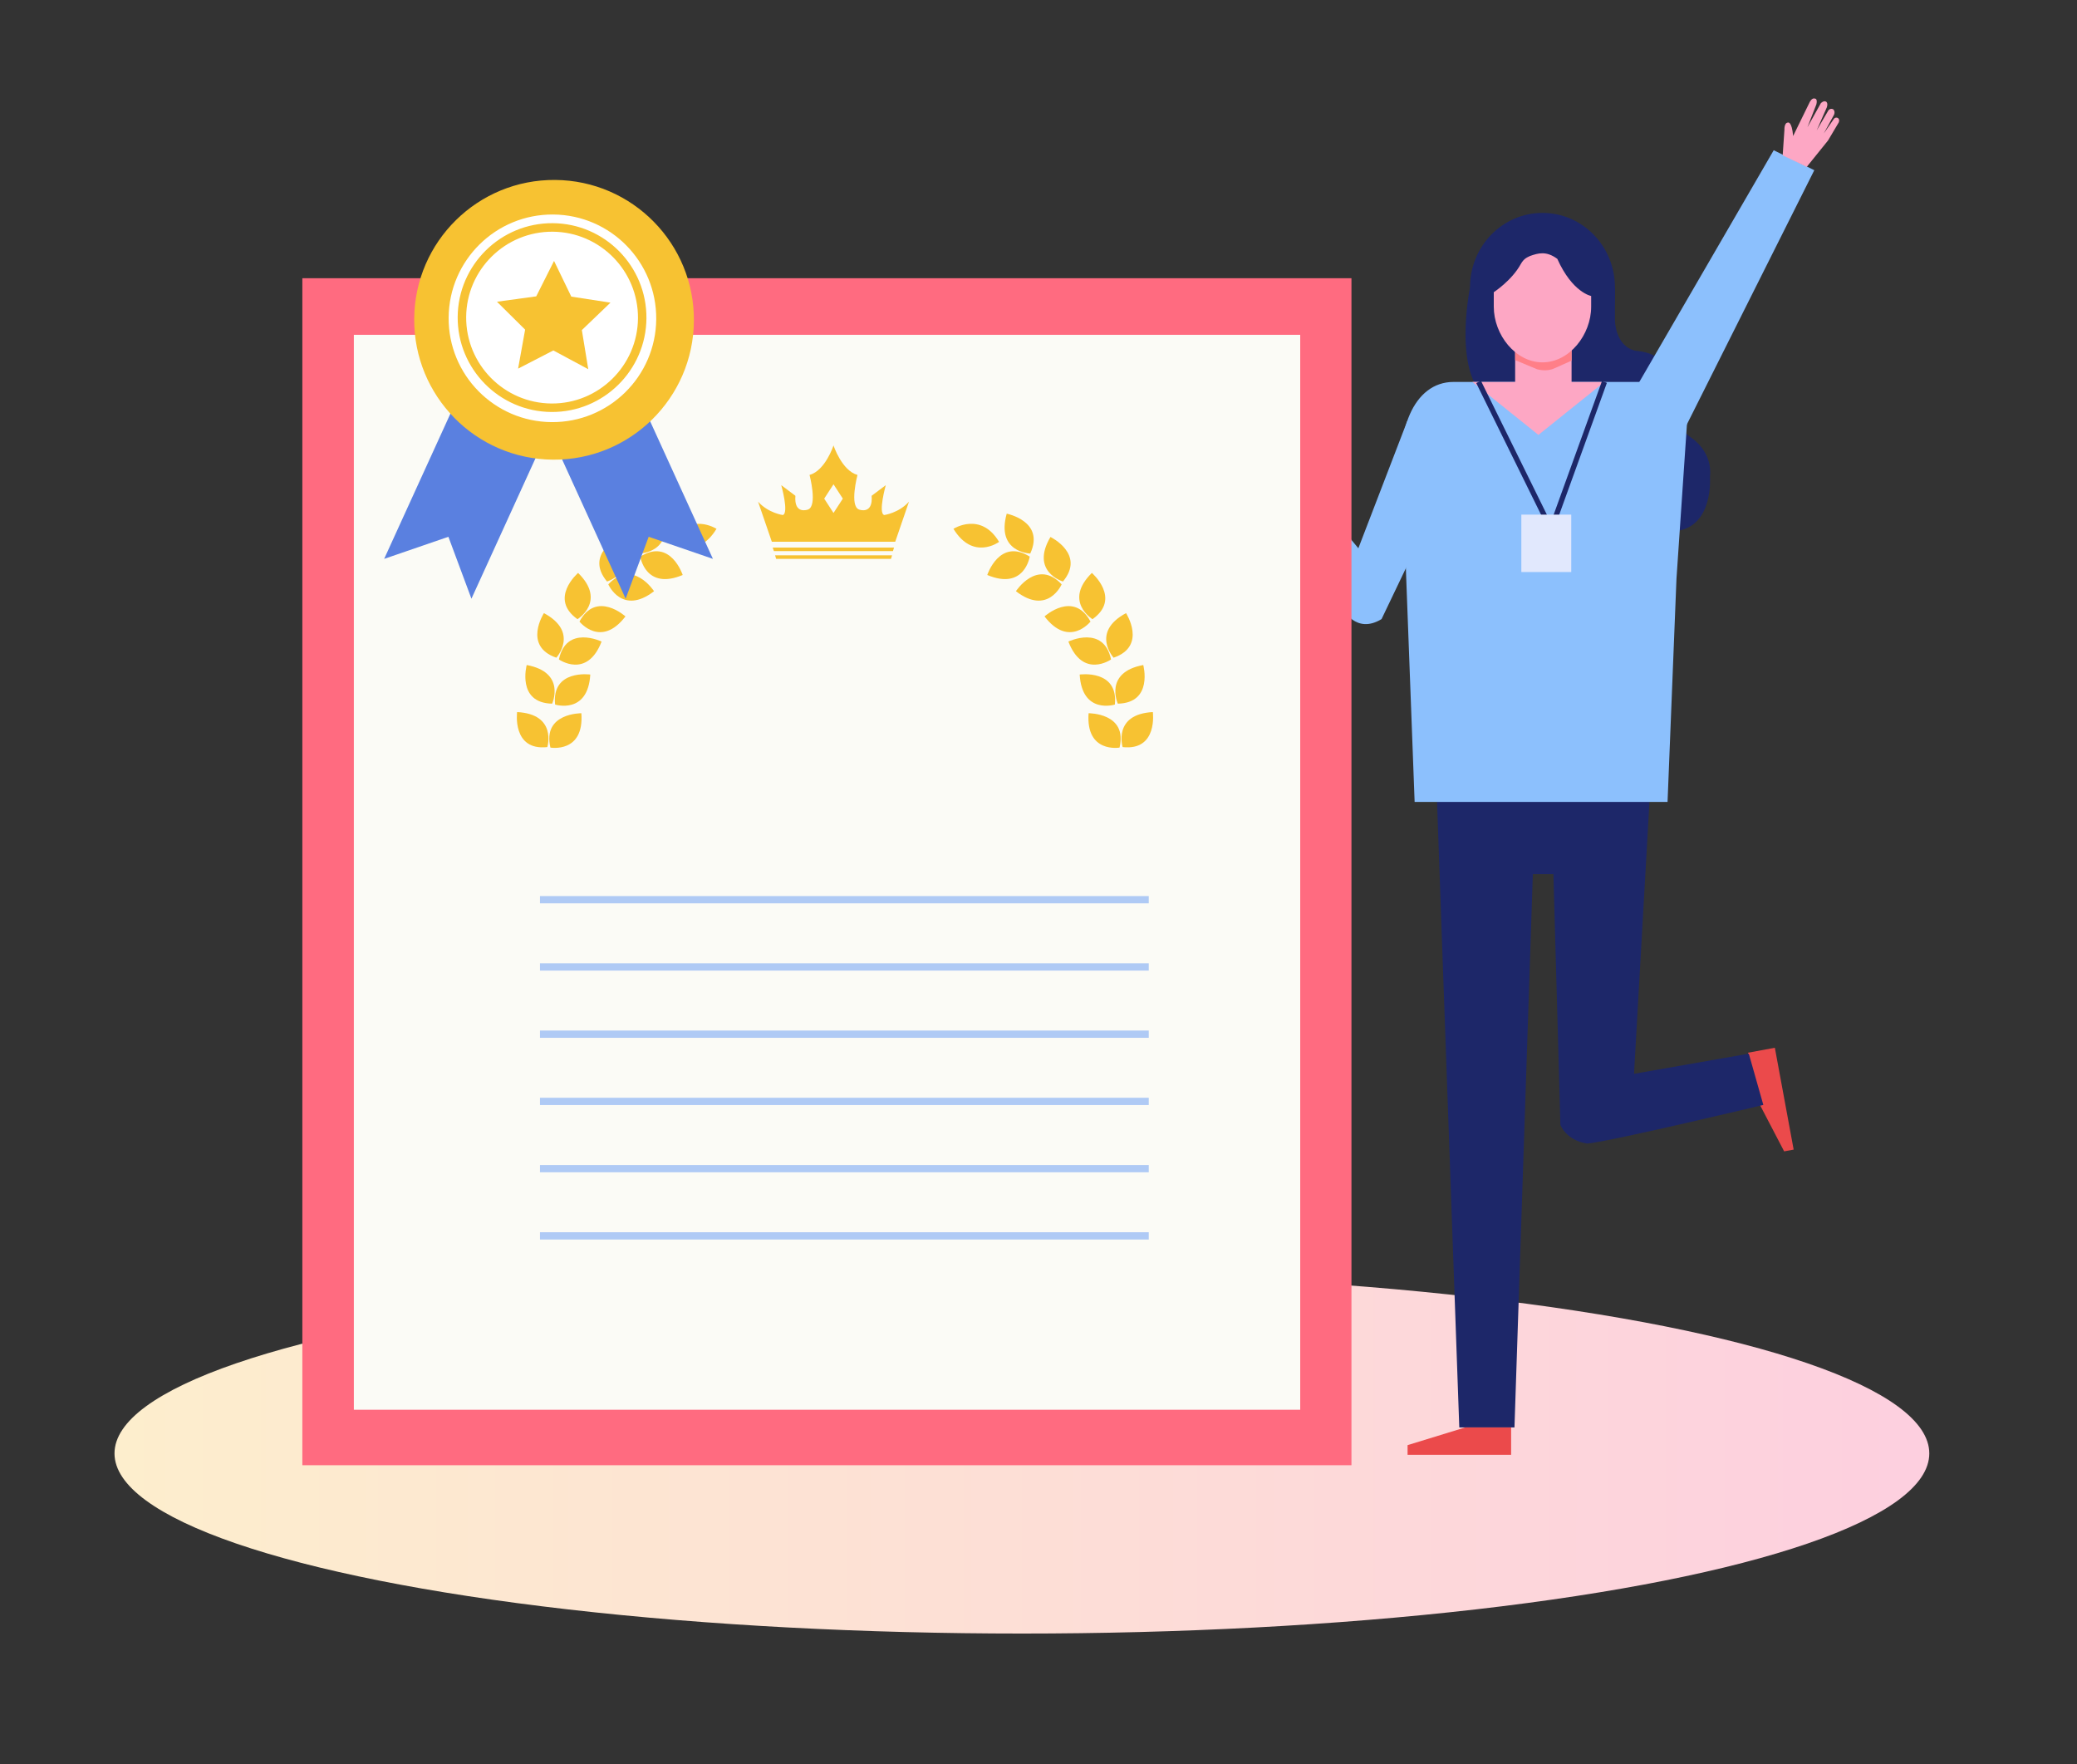 <?xml version="1.0" encoding="utf-8"?>
<!-- Generator: Adobe Illustrator 16.0.0, SVG Export Plug-In . SVG Version: 6.00 Build 0)  -->
<!DOCTYPE svg PUBLIC "-//W3C//DTD SVG 1.1//EN" "http://www.w3.org/Graphics/SVG/1.1/DTD/svg11.dtd">
<svg version="1.1" xmlns="http://www.w3.org/2000/svg" xmlns:xlink="http://www.w3.org/1999/xlink" x="0px" y="0px"
	 width="396.85px" height="337.073px" viewBox="0 0 396.85 337.073" enable-background="new 0 0 396.85 337.073"
	 xml:space="preserve">
<rect x="0" y="0" width="396.85" height="337.073" fill="#333333" stroke="none"/>
<path fill="#1D2769" d="M308.564,61.186c0,0,0.027,5.087,4.059,5.845c0,0,5.01,0.107,7.715,4.764c0,0,1.625,3.572,0.648,6.278
	c0,0-1.189,3.354,2.273,5.628c0,0,4.006,2.598,3.465,7.36c0,0,0.758,9.417-6.387,10.393c0,0-8.285,2.487-11.773-4.655
	c0,0,0.473-4.723-5.617-7.361c0,0-6.271-3.572-2.668-11.582"/>
<path fill="#1D2769" d="M308.564,54.942h-27.691c0,0-3.67,17.725,4.186,21.799c8.723,1.186,23.506,0,23.506,0V54.942z"/>
<linearGradient id="SVGID_1_" gradientUnits="userSpaceOnUse" x1="21.878" y1="277.669" x2="368.628" y2="277.669">
	<stop  offset="0" style="stop-color:#FDEECD"/>
	<stop  offset="1" style="stop-color:#FDCFDF"/>
</linearGradient>
<ellipse fill="url(#SVGID_1_)" cx="195.253" cy="277.67" rx="173.375" ry="34.414"/>
<path fill="#8CC0FD" d="M268.884,80.44l-9.346,24.302l-10.088-12.149l-8.121,2.324l15.258,21.392c0,0,2.482,4.948,7.383,1.968
	l8.613-18.006"/>
<rect x="57.769" y="53.153" fill="#FF6B80" width="200.453" height="226.771"/>
<rect x="67.609" y="63.966" fill="#FBFBF6" width="180.822" height="205.36"/>
<g>
	<g>
		<g>
			<path fill="#F7C232" d="M214.501,142.73c0,0-1.93-6.287,5.771-6.693C220.273,136.037,221.279,143.47,214.501,142.73z"/>
			<path fill="#F7C232" d="M213.91,142.824c0,0-6.473,1.129-5.914-6.563C207.996,136.261,215.494,136.188,213.91,142.824z"/>
			<path fill="#F7C232" d="M213.583,134.435c0,0-2.729-5.978,4.857-7.386C218.441,127.049,220.404,134.288,213.583,134.435z"/>
			<path fill="#F7C232" d="M213.015,134.605c0,0-6.273,1.964-6.721-5.737C206.294,128.868,213.716,127.822,213.015,134.605z"/>
			<path fill="#F7C232" d="M212.777,125.651c0,0-4.424-4.865,2.373-8.516C215.15,117.136,219.226,123.431,212.777,125.651z"/>
			<path fill="#F7C232" d="M212.285,125.985c0,0-5.377,3.783-8.15-3.416C204.134,122.569,210.886,119.31,212.285,125.985z"/>
			<path fill="#F7C232" d="M208.742,118.292c0,0-5.615-3.424-0.121-8.838C208.621,109.454,214.304,114.347,208.742,118.292z"/>
			<path fill="#F7C232" d="M208.359,118.751c0,0-4.09,5.143-8.783-0.988C199.576,117.763,205.136,112.735,208.359,118.751z"/>
			<path fill="#F7C232" d="M203.097,111.095c0,0-6.303-1.861-2.387-8.508C200.71,102.587,207.46,105.853,203.097,111.095z"/>
			<path fill="#F7C232" d="M202.849,111.638c0,0-2.633,6.023-8.738,1.311C194.111,112.948,198.193,106.655,202.849,111.638z"/>
			<path fill="#F7C232" d="M196.847,105.75c0,0-6.57-0.183-4.496-7.614C192.351,98.136,199.712,99.562,196.847,105.75z"/>
			<path fill="#F7C232" d="M190.892,103.526c0,0-4.953,3.67-8.717-2.498C182.175,101.028,187.398,97.669,190.892,103.526z"/>
			<path fill="#F7C232" d="M196.748,106.335c0,0-0.994,6.5-8.111,3.514C188.636,109.849,190.962,102.722,196.748,106.335z"/>
		</g>
	</g>
</g>
<g>
	<g>
		<g>
			<path fill="#F7C232" d="M104.577,142.73c0,0,1.931-6.287-5.771-6.693C98.805,136.037,97.799,143.47,104.577,142.73z"/>
			<path fill="#F7C232" d="M105.168,142.824c0,0,6.474,1.129,5.915-6.563C111.083,136.261,103.586,136.188,105.168,142.824z"/>
			<path fill="#F7C232" d="M105.495,134.435c0,0,2.728-5.978-4.856-7.386C100.638,127.049,98.675,134.288,105.495,134.435z"/>
			<path fill="#F7C232" d="M106.064,134.605c0,0,6.271,1.964,6.721-5.737C112.785,128.868,105.361,127.822,106.064,134.605z"/>
			<path fill="#F7C232" d="M106.3,125.651c0,0,4.425-4.865-2.372-8.516C103.928,117.136,99.853,123.431,106.3,125.651z"/>
			<path fill="#F7C232" d="M106.794,125.985c0,0,5.375,3.783,8.15-3.416C114.945,122.569,108.191,119.31,106.794,125.985z"/>
			<path fill="#F7C232" d="M110.337,118.292c0,0,5.615-3.424,0.121-8.838C110.458,109.454,104.775,114.347,110.337,118.292z"/>
			<path fill="#F7C232" d="M110.718,118.751c0,0,4.092,5.143,8.785-0.988C119.503,117.763,113.943,112.735,110.718,118.751z"/>
			<path fill="#F7C232" d="M115.98,111.095c0,0,6.304-1.861,2.388-8.508C118.368,102.587,111.619,105.853,115.98,111.095z"/>
			<path fill="#F7C232" d="M116.227,111.638c0,0,2.636,6.023,8.741,1.311C124.968,112.948,120.884,106.655,116.227,111.638z"/>
			<path fill="#F7C232" d="M122.232,105.75c0,0,6.57-0.183,4.495-7.614C126.727,98.136,119.367,99.562,122.232,105.75z"/>
			<path fill="#F7C232" d="M128.187,103.526c0,0,4.953,3.67,8.716-2.498C136.903,101.028,131.68,97.669,128.187,103.526z"/>
			<path fill="#F7C232" d="M122.332,106.335c0,0,0.994,6.5,8.111,3.514C130.443,109.849,128.115,102.722,122.332,106.335z"/>
		</g>
	</g>
</g>
<g>
	<g>
		<path fill="#F7C232" d="M168.944,98.395c-1.201-0.374,0.302-5.706,0.302-5.706l-2.705,2.027c0.301,3.679-2.401,2.629-2.401,2.629
			c-1.877-0.676-0.301-6.609-0.301-6.609c-3.003-0.824-4.579-5.631-4.579-5.631s-1.578,4.807-4.582,5.631
			c0,0,1.578,5.934-0.299,6.609c0,0-2.704,1.05-2.403-2.629l-2.703-2.027c0,0,1.502,5.332,0.3,5.706c0,0-2.777-0.374-4.73-2.552
			l2.629,7.658h11.789h11.789l2.627-7.658C171.722,98.021,168.944,98.395,168.944,98.395z M159.259,98.001l-1.779-2.74l1.779-2.74
			l1.779,2.74L159.259,98.001z"/>
		<polygon fill="#F7C232" points="170.615,105.286 147.866,105.286 147.64,104.61 170.822,104.61 		"/>
		<polygon fill="#F7C232" points="170.239,106.767 148.297,106.767 148.091,106.092 170.447,106.092 		"/>
	</g>
</g>
<polygon fill="#5A80E0" points="97.628,53.675 73.4,106.77 85.675,102.551 90.076,114.379 114.304,61.284 "/>
<polygon fill="#5A80E0" points="111.988,53.675 136.216,106.77 123.941,102.551 119.542,114.379 95.313,61.284 "/>
<path fill="#F7C232" d="M132.583,61.308c-0.117,14.76-12.178,26.627-26.935,26.51S79.025,75.643,79.142,60.882
	c0.117-14.755,12.176-26.622,26.933-26.504C120.833,34.495,132.702,46.554,132.583,61.308z"/>
<path fill="#FFFFFF" d="M125.384,60.974c-0.087,10.953-9.041,19.758-19.99,19.671c-10.951-0.088-19.761-9.033-19.674-19.986
	c0.088-10.953,9.039-19.765,19.99-19.678C116.66,41.067,125.472,50.021,125.384,60.974z"/>
<g>
	<path fill="#F7C232" d="M105.343,78.708c-9.947-0.079-17.973-8.235-17.895-18.178c0.08-9.937,8.234-17.971,18.182-17.891
		c9.939,0.078,17.962,8.241,17.883,18.178C123.434,70.76,115.283,78.788,105.343,78.708z M105.618,44.267
		c-9.054-0.072-16.476,7.227-16.548,16.276c-0.072,9.056,7.233,16.473,16.286,16.544c9.045,0.072,16.47-7.227,16.542-16.282
		C121.969,51.755,114.662,44.338,105.618,44.267z"/>
</g>
<polygon fill="#F7C232" points="105.861,49.851 109.158,56.669 116.64,57.817 111.174,63.06 112.398,70.532 105.725,66.952 
	98.993,70.425 100.335,62.974 94.953,57.644 102.458,56.616 "/>
<rect x="103.173" y="171.19" fill="#AFCAF5" width="116.32" height="1.389"/>
<rect x="103.173" y="184.034" fill="#AFCAF5" width="116.32" height="1.391"/>
<rect x="103.173" y="196.88" fill="#AFCAF5" width="116.32" height="1.389"/>
<rect x="103.173" y="209.724" fill="#AFCAF5" width="116.32" height="1.391"/>
<rect x="103.173" y="222.569" fill="#AFCAF5" width="116.32" height="1.389"/>
<rect x="103.173" y="235.413" fill="#AFCAF5" width="116.32" height="1.391"/>
<polygon fill="#1D2769" points="278.689,151.762 312.21,151.762 312.21,167.008 284.302,167.008 "/>
<polyline fill="#1D2769" points="293.392,151.476 289.367,272.709 278.824,272.709 274.523,151.802 "/>
<polygon fill="#EB4A4B" points="288.728,272.709 279.943,272.709 268.945,276.086 268.945,277.936 288.728,277.936 "/>
<polygon fill="#EB4A4B" points="333.98,201.12 335.576,209.761 340.894,219.96 342.712,219.624 339.119,200.171 "/>
<path fill="#1D2769" d="M334.144,201.3l-21.934,3.846l3.029-53.344l-18.863-0.326l1.766,63.42c0,0,1.068,2.975,5.145,3.584
	c4.932-0.511,33.631-7.387,33.631-7.387L334.144,201.3z"/>
<path fill="#8CC0FD" d="M322.322,81.062c-0.154-8.592-5.791-8.094-11.984-8.094H295.13h-0.32h-17.094
	c-7.596,0-11.469,9.526-9.525,20.944l0.465,15.771l1.635,43.527l48.326-0.002l1.705-42.637L322.322,81.062z"/>
<polygon fill="#FDA7C4" points="281.333,72.969 306.558,72.969 293.945,83.087 "/>
<polyline fill="#8CC0FD" points="312.21,74.72 338.902,28.702 346.654,32.517 321.306,83.087 "/>
<path fill="#1D2769" d="M308.564,56.533c0,7.849-6.199,14.212-13.846,14.212l0,0c-7.648,0-13.846-6.363-13.846-14.212v-1.642
	c0-7.854,6.197-14.219,13.846-14.219l0,0c7.646,0,13.846,6.365,13.846,14.219V56.533z"/>
<polygon fill="#FDA7C4" points="300.279,73.755 294.927,80.31 289.496,73.974 289.496,66.589 300.279,66.589 "/>
<path fill="#FF7F88" d="M289.496,66.866v1.93l4.193,1.746c0,0,1.771,0.549,3.275-0.162l3.314-1.48v-2.975h-10.701L289.496,66.866z"
	/>
<path fill="#FDA7C4" d="M297.552,49.452c-2.09-1.541-3.627-1.111-5.223-0.542c-0.406,0.224-1.125,0.388-1.77,1.563
	c-1.711,3.121-5.145,5.348-5.145,5.348v2.768c0,5.385,4.164,10.637,9.309,10.637c5.133,0,9.297-5.252,9.297-10.637v-2.043
	C304.021,56.546,300.443,55.911,297.552,49.452z"/>
<polygon fill="#1D2769" points="296.447,102.393 282.063,73.184 282.959,72.742 296.306,99.843 306.088,72.799 307.028,73.139 "/>
<rect x="290.681" y="98.317" fill="#E1E8FD" width="9.535" height="10.967"/>
<path fill="#FDA7C4" d="M349.279,26.841l-4.074,5.051l-0.828-0.422l-3.762-1.784l0.334-4.911c0,0-0.062-1.336,0.672-1.357
	c0,0,0.738-0.334,0.99,2.566l3.16-6.459c0,0,0.426-0.905,1-0.689c0,0,0.549-0.042,0.281,1.096l-1.699,4.359l2.557-4.582
	c0,0,0.494-0.506,0.914-0.325c0,0,0.535,0.126,0.225,1.122l-1.934,4.396l2.252-3.843c0,0,0.35-0.446,0.891-0.182
	c0,0,0.436,0.313,0.182,1.012l-1.975,3.616l1.893-2.738c0,0,0.227-0.403,0.693-0.269c0,0,0.539,0.159,0.279,0.88L349.279,26.841z"/>
</svg>
